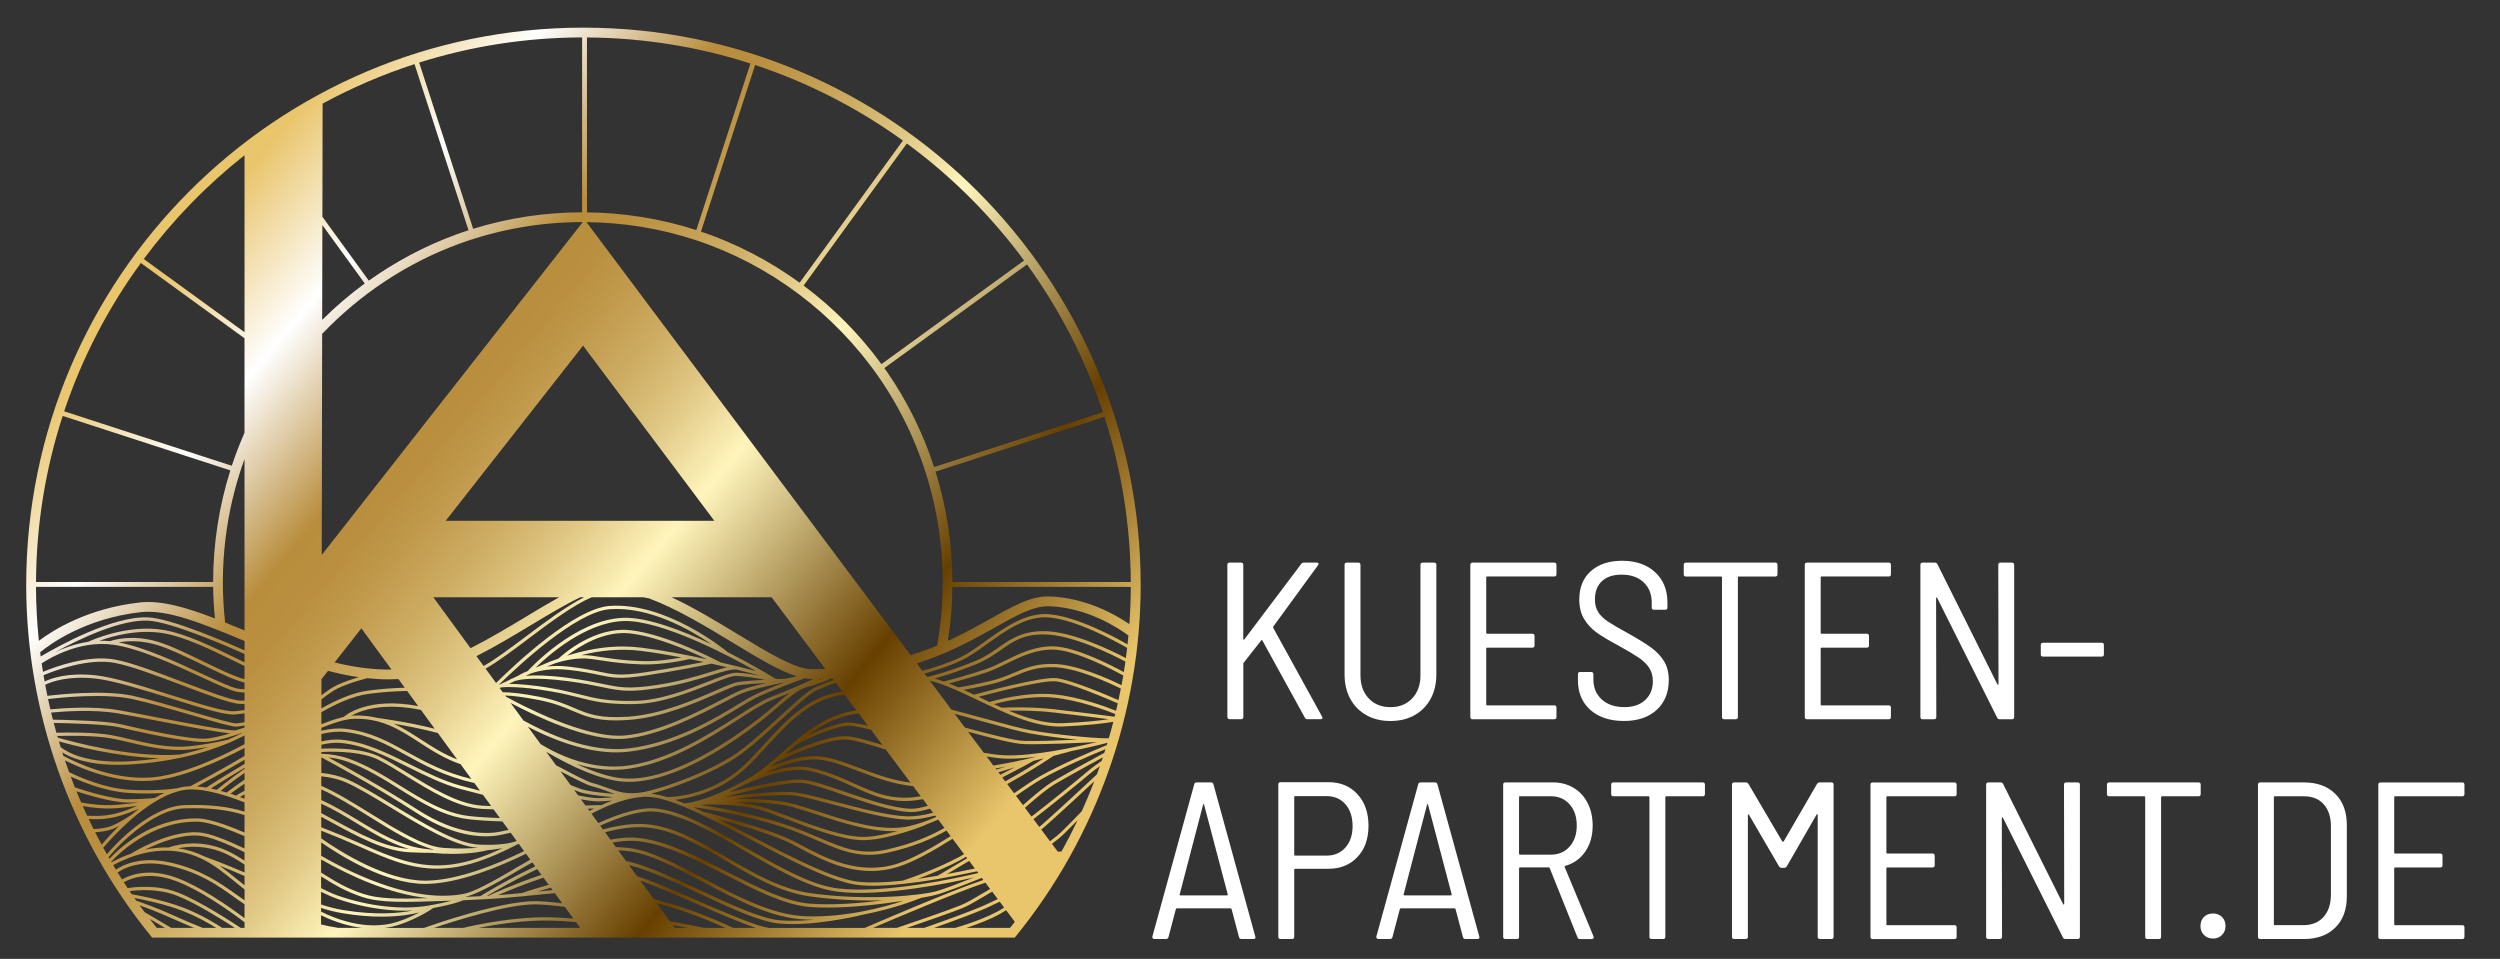 <?xml version="1.0" encoding="UTF-8"?>
<svg id="Ebene_1" data-name="Ebene 1" xmlns="http://www.w3.org/2000/svg" xmlns:xlink="http://www.w3.org/1999/xlink" viewBox="0 0 812.9 311.78">
  <rect x="0" y="0" width="812.9" height="311.78" fill="#333333" stroke="none"/>
  <defs>
    <style>
      .Grafikstil {
        fill: url(#Unbenannter_Verlauf_33);
      }

      .cls-1 {
        fill: #fff;
      }
    </style>
    <linearGradient id="Unbenannter_Verlauf_33" data-name="Unbenannter Verlauf 33" x1="51.96" y1="72.58" x2="329.47" y2="305.44" gradientUnits="userSpaceOnUse">
      <stop offset=".03" stop-color="#e9c56c"/>
      <stop offset=".15" stop-color="#fff"/>
      <stop offset=".28" stop-color="#b88d3c"/>
      <stop offset=".32" stop-color="#ba9040"/>
      <stop offset=".36" stop-color="#c29b4e"/>
      <stop offset=".41" stop-color="#ceae64"/>
      <stop offset=".46" stop-color="#e0c784"/>
      <stop offset=".51" stop-color="#f6e8ac"/>
      <stop offset=".53" stop-color="#fff5bc"/>
      <stop offset=".74" stop-color="#674000"/>
      <stop offset=".92" stop-color="#e9c56c"/>
    </linearGradient>
  </defs>
  <path class="cls-1" d="M399.09,233.13v-49.47c0-.48.24-.73.73-.73h3.71c.48,0,.73.24.73.73v24.15c0,.1.05.16.15.18.1.03.17-.01.22-.11l18.48-24.51c.19-.29.51-.44.95-.44h4.07c.29,0,.48.08.58.25.1.17.05.38-.15.62l-14.55,19.93c-.05.15-.05.29,0,.44l15.86,28.81c.1.19.15.34.15.44,0,.29-.22.44-.65.44h-4.22c-.44,0-.73-.17-.87-.51l-13.82-25.1c-.1-.24-.22-.24-.36,0l-5.67,7.2c-.1.1-.15.22-.15.36v17.31c0,.49-.24.73-.73.73h-3.71c-.48,0-.73-.24-.73-.73ZM444.3,232.55c-2.25-1.26-4-3.03-5.24-5.31-1.24-2.28-1.86-4.92-1.86-7.93v-35.64c0-.48.24-.73.73-.73h3.71c.48,0,.73.24.73.73v35.94c0,3.1.9,5.6,2.69,7.49,1.79,1.89,4.15,2.84,7.06,2.84s5.26-.95,7.06-2.84c1.79-1.89,2.69-4.39,2.69-7.49v-35.94c0-.48.24-.73.73-.73h3.71c.48,0,.73.24.73.73v35.64c0,3.01-.62,5.65-1.86,7.93s-2.98,4.05-5.24,5.31c-2.25,1.26-4.86,1.89-7.82,1.89s-5.56-.63-7.82-1.89ZM505.37,187.45h-21.82c-.19,0-.29.1-.29.29v18.04c0,.19.1.29.29.29h14.69c.48,0,.73.24.73.73v3.06c0,.49-.24.73-.73.73h-14.69c-.19,0-.29.1-.29.29v18.19c0,.19.1.29.29.29h21.82c.48,0,.73.24.73.73v3.05c0,.49-.24.73-.73.73h-26.55c-.49,0-.73-.24-.73-.73v-49.47c0-.48.24-.73.73-.73h26.55c.48,0,.73.24.73.73v3.06c0,.49-.24.73-.73.73ZM517.12,230.84c-2.69-2.4-4.04-5.61-4.04-9.64v-1.96c0-.48.24-.73.73-.73h3.56c.48,0,.73.24.73.73v1.67c0,2.72.92,4.9,2.76,6.55,1.84,1.65,4.29,2.47,7.35,2.47,2.86,0,5.12-.78,6.76-2.33,1.65-1.55,2.47-3.59,2.47-6.11,0-1.65-.39-3.08-1.16-4.29-.78-1.21-1.92-2.33-3.42-3.35-1.5-1.02-3.66-2.3-6.47-3.86-3.01-1.6-5.37-3.01-7.09-4.22-1.72-1.21-3.12-2.69-4.18-4.44-1.07-1.75-1.6-3.88-1.6-6.4,0-3.93,1.26-7.01,3.78-9.24,2.52-2.23,5.89-3.35,10.11-3.35,4.51,0,8.1,1.24,10.77,3.71,2.67,2.47,4,5.75,4,9.82v1.67c0,.49-.24.73-.73.73h-3.64c-.49,0-.73-.24-.73-.73v-1.6c0-2.71-.87-4.91-2.62-6.58-1.75-1.67-4.15-2.51-7.2-2.51-2.72,0-4.84.7-6.36,2.11-1.53,1.41-2.29,3.4-2.29,5.96,0,1.65.36,3.03,1.09,4.15.73,1.12,1.78,2.13,3.17,3.06,1.38.92,3.5,2.16,6.37,3.71,3.3,1.84,5.83,3.41,7.6,4.69,1.77,1.29,3.17,2.76,4.22,4.44,1.04,1.67,1.56,3.72,1.56,6.15,0,4.07-1.31,7.31-3.93,9.71s-6.18,3.6-10.69,3.6-8.18-1.2-10.88-3.6ZM577.97,183.67v3.06c0,.49-.24.73-.73.73h-11.86c-.19,0-.29.1-.29.29v45.39c0,.49-.24.73-.73.73h-3.71c-.49,0-.73-.24-.73-.73v-45.39c0-.19-.1-.29-.29-.29h-11.42c-.49,0-.73-.24-.73-.73v-3.06c0-.48.24-.73.73-.73h29.03c.48,0,.73.24.73.73ZM614.12,187.45h-21.82c-.19,0-.29.1-.29.29v18.04c0,.19.1.29.29.29h14.69c.48,0,.73.24.73.73v3.06c0,.49-.24.73-.73.73h-14.69c-.19,0-.29.1-.29.29v18.19c0,.19.1.29.29.29h21.82c.48,0,.73.24.73.73v3.05c0,.49-.24.73-.73.73h-26.55c-.49,0-.73-.24-.73-.73v-49.47c0-.48.24-.73.73-.73h26.55c.48,0,.73.24.73.73v3.06c0,.49-.24.73-.73.73ZM650.49,182.94h3.71c.48,0,.73.24.73.73v49.47c0,.49-.24.73-.73.73h-3.93c-.44,0-.73-.17-.87-.51l-19.5-38.92c-.1-.1-.18-.15-.25-.15s-.11.07-.11.22l.07,38.63c0,.49-.24.73-.73.73h-3.71c-.49,0-.73-.24-.73-.73v-49.47c0-.48.24-.73.73-.73h3.93c.44,0,.73.17.87.51l19.5,39.06c.1.1.18.15.25.15s.11-.07.11-.22l-.07-38.77c0-.48.24-.73.73-.73ZM663.58,212.77v-3.05c0-.48.24-.73.73-.73h19.06c.48,0,.73.24.73.73v3.05c0,.49-.24.73-.73.73h-19.06c-.48,0-.73-.24-.73-.73ZM402.86,304.67l-2.4-9.09c-.05-.14-.17-.22-.36-.22h-17.39c-.19,0-.32.07-.36.22l-2.4,9.09c-.1.44-.36.65-.8.65h-3.78c-.24,0-.42-.07-.55-.22-.12-.15-.16-.34-.11-.58l13.6-49.47c.1-.44.36-.65.8-.65h4.66c.44,0,.7.22.8.65l13.6,49.47.07.22c0,.39-.24.58-.73.58h-3.85c-.44,0-.7-.22-.8-.65ZM383.62,291.03c.07.07.16.11.25.11h15.06c.1,0,.18-.04.25-.11s.08-.13.04-.18l-7.71-29.24c-.05-.1-.1-.15-.15-.15s-.1.05-.15.15l-7.64,29.24s-.04.11.04.18ZM441.38,258.23c2.4,2.6,3.6,6.03,3.6,10.29s-1.2,7.6-3.6,10.15c-2.4,2.55-5.54,3.82-9.42,3.82h-10.84c-.19,0-.29.1-.29.29v21.82c0,.49-.24.73-.73.73h-3.71c-.49,0-.73-.24-.73-.73v-49.54c0-.48.24-.73.73-.73h15.57c3.88,0,7.02,1.3,9.42,3.89ZM437.48,275.58c1.55-1.75,2.33-4.07,2.33-6.98s-.78-5.32-2.33-7.09c-1.55-1.77-3.61-2.65-6.18-2.65h-10.18c-.19,0-.29.1-.29.29v18.77c0,.19.1.29.29.29h10.18c2.57,0,4.63-.87,6.18-2.62ZM475.68,304.67l-2.4-9.09c-.05-.14-.17-.22-.36-.22h-17.38c-.2,0-.32.07-.36.22l-2.4,9.09c-.1.44-.36.65-.8.65h-3.78c-.24,0-.42-.07-.55-.22s-.16-.34-.11-.58l13.6-49.47c.1-.44.36-.65.8-.65h4.66c.44,0,.7.22.8.65l13.6,49.47.07.22c0,.39-.24.58-.73.58h-3.86c-.44,0-.7-.22-.8-.65ZM456.44,291.03c.07.07.16.11.25.11h15.06c.1,0,.18-.04.25-.11s.08-.13.04-.18l-7.71-29.24c-.05-.1-.1-.15-.15-.15s-.1.05-.15.15l-7.64,29.24s-.04.11.04.18ZM512.92,304.75l-9.02-22.48c-.05-.15-.15-.22-.29-.22h-9.38c-.19,0-.29.1-.29.29v22.26c0,.49-.24.73-.73.73h-3.71c-.49,0-.73-.24-.73-.73v-49.46c0-.48.24-.73.73-.73h15.42c2.52,0,4.76.58,6.73,1.75,1.96,1.16,3.49,2.81,4.58,4.95,1.09,2.13,1.64,4.58,1.64,7.35,0,3.3-.8,6.11-2.4,8.44-1.6,2.33-3.78,3.88-6.55,4.66-.19.1-.24.22-.15.36l9.38,22.55.07.29c0,.39-.22.58-.66.58h-3.86c-.39,0-.65-.19-.8-.58ZM493.93,259.21v18.4c0,.19.1.29.29.29h10.04c2.52,0,4.56-.87,6.11-2.62,1.55-1.75,2.33-4.02,2.33-6.84s-.78-5.17-2.33-6.91c-1.55-1.75-3.59-2.62-6.11-2.62h-10.04c-.19,0-.29.1-.29.29ZM554.38,255.14v3.05c0,.49-.24.73-.73.73h-11.86c-.19,0-.29.1-.29.29v45.39c0,.49-.24.73-.73.73h-3.71c-.49,0-.73-.24-.73-.73v-45.39c0-.19-.1-.29-.29-.29h-11.42c-.49,0-.73-.24-.73-.73v-3.05c0-.48.24-.73.73-.73h29.03c.48,0,.73.24.73.73ZM591.7,254.41h3.78c.48,0,.73.24.73.73v49.46c0,.49-.24.73-.73.73h-3.71c-.49,0-.73-.24-.73-.73v-39.57c0-.15-.05-.24-.15-.29-.1-.05-.17,0-.22.15l-9.67,16.8c-.24.34-.53.51-.87.51h-.8c-.34,0-.63-.17-.87-.51l-9.75-16.73c-.05-.15-.12-.19-.22-.15-.1.05-.15.15-.15.29v39.5c0,.49-.24.73-.73.73h-3.71c-.49,0-.73-.24-.73-.73v-49.46c0-.48.24-.73.73-.73h3.78c.34,0,.63.17.87.51l10.98,18.7s.12.07.22.07.17-.02.22-.07l10.84-18.7c.24-.34.53-.51.87-.51ZM635.49,258.92h-21.82c-.19,0-.29.1-.29.29v18.04c0,.19.1.29.29.29h14.69c.48,0,.73.24.73.73v3.06c0,.49-.24.73-.73.73h-14.69c-.19,0-.29.1-.29.29v18.19c0,.19.1.29.29.29h21.82c.48,0,.73.24.73.73v3.05c0,.49-.24.73-.73.73h-26.55c-.49,0-.73-.24-.73-.73v-49.46c0-.48.24-.73.73-.73h26.55c.48,0,.73.24.73.73v3.05c0,.49-.24.73-.73.73ZM671.86,254.41h3.71c.48,0,.73.24.73.73v49.46c0,.49-.24.73-.73.73h-3.93c-.44,0-.73-.17-.87-.51l-19.5-38.92c-.1-.1-.18-.15-.25-.15s-.11.07-.11.22l.07,38.63c0,.49-.24.73-.73.73h-3.71c-.49,0-.73-.24-.73-.73v-49.46c0-.48.24-.73.73-.73h3.93c.44,0,.73.17.87.51l19.5,39.06c.1.1.18.15.25.15s.11-.07.11-.22l-.07-38.77c0-.48.24-.73.73-.73ZM715.58,255.14v3.05c0,.49-.24.73-.73.73h-11.86c-.19,0-.29.1-.29.29v45.39c0,.49-.24.73-.73.73h-3.71c-.49,0-.73-.24-.73-.73v-45.39c0-.19-.1-.29-.29-.29h-11.42c-.49,0-.73-.24-.73-.73v-3.05c0-.48.24-.73.73-.73h29.03c.48,0,.73.24.73.73ZM716.63,304.02c-.75-.78-1.13-1.75-1.13-2.91s.38-2.19,1.13-2.95c.75-.75,1.73-1.13,2.95-1.13s2.13.38,2.91,1.13c.78.75,1.16,1.73,1.16,2.95s-.39,2.13-1.16,2.91-1.75,1.16-2.91,1.16-2.2-.39-2.95-1.16ZM734.2,304.6v-49.46c0-.48.24-.73.73-.73h14.19c4.32,0,7.72,1.24,10.22,3.71,2.5,2.47,3.75,5.84,3.75,10.11v23.28c0,4.27-1.25,7.64-3.75,10.11s-5.9,3.71-10.22,3.71h-14.19c-.49,0-.73-.24-.73-.73ZM739.66,300.82h9.53c2.67-.05,4.78-.93,6.33-2.66,1.55-1.72,2.35-4.08,2.4-7.09v-22.4c0-3.01-.78-5.38-2.33-7.13-1.55-1.75-3.69-2.62-6.4-2.62h-9.53c-.19,0-.29.1-.29.29v41.32c0,.19.1.29.29.29ZM800.61,258.92h-21.82c-.19,0-.29.1-.29.29v18.04c0,.19.1.29.29.29h14.69c.48,0,.73.24.73.73v3.06c0,.49-.24.73-.73.73h-14.69c-.19,0-.29.1-.29.29v18.19c0,.19.1.29.29.29h21.82c.48,0,.73.24.73.73v3.05c0,.49-.24.73-.73.73h-26.55c-.49,0-.73-.24-.73-.73v-49.46c0-.48.24-.73.73-.73h26.55c.48,0,.73.24.73.73v3.05c0,.49-.24.73-.73.73Z"/>
  <path class="Grafikstil" d="M189.7,8.99C89.8,8.99,8.52,90.27,8.52,190.17c0,41.46,14.37,81.98,40.47,114.12l.48.59h280.48l.48-.59c26.09-32.14,40.47-72.67,40.47-114.12,0-99.9-81.28-181.18-181.18-181.18ZM367.69,189.24h-58.01c-.01-12.21-1.87-24.31-5.47-35.87l54.9-17.84c5.48,16.94,8.48,34.99,8.58,53.71ZM358.63,134.03l-54.9,17.84c-3.59-11-8.74-21.49-15.38-31.07-.26-.38-.54-.74-.8-1.11l46.39-33.71c10.52,14.53,18.91,30.7,24.69,48.05ZM333,84.7l-46.39,33.7c-7.12-9.74-15.68-18.37-25.31-25.55l33.57-46.2c14.55,10.69,27.41,23.53,38.13,38.05ZM293.58,45.71l-33.57,46.21c-9.79-7.1-20.61-12.75-32.08-16.62l17.6-54.16c17.35,5.74,33.52,14.09,48.06,24.57ZM190.87,12.18c18.52.12,36.37,3.08,53.14,8.47l-17.6,54.16c-11.53-3.72-23.53-5.63-35.55-5.76V12.18ZM226.4,78.13c23.87,7.92,44.94,23.72,59.34,44.48,15.27,22.02,22.53,48.94,20.45,75.81-.3,3.84-.8,7.7-1.48,11.5-2.68,1.1-5.53,2.15-8.6,3.1l-105.41-140.79c12.08.12,24.15,2.07,35.71,5.91ZM327.07,249.29c-.98.3-2.02.62-3.1.94l-.26-.35c1.1-.17,2.22-.37,3.36-.59ZM322.99,248.92l-2.18-2.92c2.27.36,4.31.6,5.99.66.49.02.98.03,1.5.03,2.65,0,5.62-.24,8.65-.61-4.41,1.05-9.47,2.15-13.95,2.84ZM329.95,249.49c-1.39.73-2.99,1.56-4.71,2.43l-.59-.79c1.94-.57,3.74-1.13,5.3-1.64ZM336.13,247.37h0c1.14-.28,2.24-.54,3.29-.8-2.8,1.8-7.31,4.6-12.56,7.5l-.96-1.28c5.6-2.84,9.79-5.17,10.24-5.42ZM326.83,245.6c-1.9-.07-4.28-.37-6.94-.82l-5.12-6.84c8.04,2.14,14.91,3.93,18.24,4.02,5.46.16,16.97-.34,23.67-.67-6.92,1.66-20.77,4.64-29.85,4.31ZM159.05,291.25c-.22.01-.44.03-.67.04,2.82-1.67,8.97-5.2,16.3-8.7l1.37,1.87c-9.04,3.04-16.42,6.43-17.03,6.72l.03.06ZM156.18,291.41c-1.55.08-3.19.16-4.94.23,3.34-.74,8.77-3.68,15.2-7.4h0s.13-.07.34-.2c1.22-.71,2.48-1.45,3.77-2.2.77-.43,1.62-.9,2.56-1.41l.93,1.28c-9.96,4.76-17.79,9.63-17.87,9.68v.02ZM142.35,238.32l6.29,8.61c-4.4-1.71-8.11-4.1-11.69-6.42-2.94-1.91-5.8-3.76-8.94-5.19,3.76.63,9.04,1.63,14.34,3.01ZM122.77,233.45h0c-2.38-.58-4.97-.89-7.88-.78-.22,0-.46.04-.68.06,3.07-1.72,10.31-4.45,22.67-1.88l4.46,6.11c-9.23-2.31-17.99-3.43-18.57-3.51ZM140.92,194.21h40.87c-3.31,1.84-6.87,3.98-10.61,6.23-5.8,3.49-12.05,7.25-18.18,10.32l-12.09-16.55ZM172.83,203.16c5.71-3.44,11.23-6.76,15.87-8.95h1.22c-5.78,2.91-12.67,8.06-19,12.81-5.09,3.82-9.96,7.47-13.67,9.53l-2.33-3.2c6.08-3.07,12.21-6.76,17.91-10.2ZM171.55,207.87c7.07-5.31,14.86-11.13,20.83-13.66h16.76c.66.12,1.29.23,1.88.35,9.02,3.37,18.5,9.1,27.22,14.39,8.03,4.87,15.22,9.23,20.91,10.99-1.04.2-2.34.46-3.78.76-.34.01-1.17.05-2.28.1-.27-.06-.67-.14-1.17-.24l-1.98-1.2c-.53-.32-6-3.6-13.33-7.31-1.37-1.13-20.13-16.28-38.32-15.03-11.62.8-31.1,19.23-36.99,25.06l-3.41-4.67c3.78-2.12,8.62-5.75,13.68-9.54ZM266.36,220.77c.33,0,.67-.01,1-.02-.31.11-.64.22-1,.35.07-.04.13-.06.13-.06l-.13-.26ZM264.03,217.61h-.13c-5.25,0-14.36-5.53-24.01-11.38-6.87-4.17-14.21-8.62-21.5-12.02h32.52l17.47,23.32c-1.42.05-2.87.08-4.35.08ZM239.66,216.66c-1.64-.4-3.43-.83-5.33-1.27-.22-.12-17.59-9.31-29.62-10.5-11.27-1.11-21.3,7.58-23.13,9.26-.44.15-.87.31-1.3.47-1.02.33-1.67.6-1.76.63v.03c-1.5.6-2.97,1.21-4.38,1.83,4.35-4.22,16.35-14.71,28.54-15.17,12.24-.46,34.61,11.43,43.21,16.29-1.64-.43-3.75-.97-6.17-1.57h0s-.05-.01-.07-.02ZM192.26,214.27c1.17.17,2.22.32,3.2.47,4.46.66,7.4,1.1,13.41,1.3,6.8.22,14.39-1.5,15.42-1.74,1.55.31,3.06.63,4.54.95-3.8.76-10.93,2.13-19.2,3.38-7.98,1.2-10.35.71-14.65-.2-2.4-.5-5.38-1.13-10.2-1.68-2.61-.3-4.94-.25-6.97-.02.93-.38,1.88-.74,2.84-1.1,2.46-.79,7.17-1.99,11.62-1.35ZM188.93,213.04c6.04-1.5,12.58-2.26,19.39-1.41,4.35.54,8.88,1.3,13.29,2.14-2.96.56-8.03,1.35-12.7,1.2-5.95-.19-8.86-.63-13.29-1.29-.98-.15-2.03-.3-3.2-.47-1.16-.17-2.34-.21-3.48-.18ZM208.45,210.58c-2.01-.25-4-.37-5.95-.37-6.44,0-12.56,1.25-18.14,3.01,3.81-2.95,11.8-8.12,20.26-7.28,8.44.84,19.61,5.71,25.39,8.47-6.75-1.48-14.4-2.94-21.55-3.83ZM184.65,217.79c4.77.54,7.73,1.17,10.11,1.67,4.42.93,6.86,1.44,15.03.21,10.58-1.6,19.28-3.38,21.59-3.87,1.77.4,3.47.79,5.07,1.17-1.51.33-3.28.88-5.38,1.53-4.25,1.31-10.06,3.11-17.46,4.23-9.26,1.4-12.08.81-17.69-.36-2.79-.58-6.25-1.3-11.5-1.99-6.38-.84-10.66-.87-13.49-.63.52-.24,1.06-.49,1.6-.74,2.67-.93,6.8-1.82,12.11-1.21ZM184.28,221.43c5.21.68,8.65,1.4,11.42,1.98,3.37.7,5.76,1.2,9.07,1.2,2.32,0,5.1-.24,8.99-.83,7.47-1.13,13.33-2.94,17.61-4.26,3.69-1.14,6.37-1.97,8.12-1.8,3.18.78,5.79,1.47,7.55,1.94-2.64-.45-5.54-.87-7.53-.92-1.8-.04-5.05,1.23-9.17,2.86-6.6,2.6-15.64,6.15-23.94,6.3-8.94.16-12.86-.84-17.84-2.09-2.49-.63-5.32-1.34-9.17-2.01-6.83-1.19-11.33-1.43-13.9-1.44.57-.27,1.15-.55,1.77-.85.04-.02.08-.04.12-.06,1.73-.56,6.36-1.39,16.9-.01ZM198.35,198.08c12.94-.89,26.25,6.78,33.04,11.43-9.67-4.55-21.04-8.9-28.75-8.62-15.65.59-30.38,16.57-31,17.25l.03.03c-1.99.75-3.1,1.49-3.2,1.56h0c-.5.25-1.01.49-1.49.72-.78.26-1.1.48-1.14.51l.02.02c-1.14.55-2.23,1.07-3.22,1.52-.15.07-.3.11-.46.18,6.03-5.91,25.14-23.84,36.15-24.6ZM163.02,223.5c.61-.07,5.63-.51,16.2,1.32,3.81.66,6.61,1.37,9.09,1.99,4.7,1.19,8.48,2.14,16.29,2.14.58,0,1.19,0,1.82-.02,8.49-.15,17.64-3.74,24.31-6.37,4.01-1.58,7.19-2.86,8.76-2.78,2.38.06,6.23.69,9.25,1.24-3.26.19-6.88.45-8.85.76-1.33.21-3.71,1.24-7,2.68-7.18,3.13-18.02,7.86-28.63,8.58-9.41.64-13.05-.91-17.65-2.87-2.82-1.2-6.02-2.57-11.08-3.57-5.98-1.19-9.73-1.52-12.06-1.51l-1-1.36c.18-.07.36-.14.53-.22ZM165.37,269.84c-1.29.28-2.27.49-2.77.59-3.59.74-13.4,1.52-26.8-7.14-11.37-7.35-24.27-14.44-29.02-17,2.06.21,4.17.65,6.29,1.4,5.85,2.06,11.26,5.42,16.5,8.68,7.47,4.64,14.52,9.03,22.78,10.01,3.24.38,7.05.6,11.01.71l2.02,2.76ZM164.55,226.55l-.29-.4c2.24.07,5.73.43,11.08,1.49,4.95.98,8.09,2.32,10.87,3.51,3.86,1.65,7.27,3.1,14.12,3.1,1.22,0,2.56-.05,4.02-.15,10.79-.74,21.73-5.51,28.98-8.67,3.1-1.35,5.54-2.42,6.74-2.6,1.98-.31,5.77-.57,9.11-.76-3.21.76-6.3,1.58-8.21,2.33-1.36.53-3.46,1.63-6.12,3.01-7.76,4.03-20.74,10.78-31.75,11.74-12.77,1.11-33.66-9.91-38.54-12.6ZM203.18,240.21c11.23-.98,24.32-7.79,32.15-11.86,2.63-1.37,4.71-2.45,6.02-2.96,3-1.17,9.13-2.57,13.9-3.57-3.44,1.31-7.55,2.97-10.34,4.36-1.16.58-2.73,1.53-4.71,2.73-7.82,4.75-20.92,12.7-35.95,14.46-12.46,1.46-26.25-4.78-34.05-9.1l-4.18-5.72c7.16,3.82,25.25,12.69,37.16,11.65ZM176.6,238.71c6.24,2.83,15.1,5.94,23.84,5.94,1.31,0,2.62-.07,3.92-.22,15.27-1.79,28.48-9.81,36.38-14.61,1.96-1.19,3.51-2.13,4.63-2.69,5.11-2.56,14.75-6.01,16.3-6.56.78.14,1.53.22,2.23.22h.13c.16,0,.32,0,.48,0-2.43,1.12-7.58,3.43-13.82,5.84-2.9,1.12-6.76,3.59-11.23,6.44-9.15,5.85-21.68,13.86-34.89,15.82-11.58,1.72-22.14-2.91-28.75-6.9l-4.17-5.7c1.5.79,3.16,1.61,4.93,2.42ZM256.81,225.31c-1.46,1.11-3.01,2.44-4.67,3.86-1.67,1.44-3.41,2.93-5.22,4.34-10.01,7.77-29.06,20.65-44.11,19.6-4.59-.32-9.97-2.17-15.36-4.7,3.72,1.14,7.8,1.9,12.09,1.9,1.7,0,3.44-.12,5.19-.38,13.44-2,26.08-10.08,35.31-15.98,4.42-2.82,8.23-5.26,11.04-6.35,2.05-.79,3.97-1.57,5.73-2.3ZM176.73,285.39l1.7,2.33c-4.84,1.33-8.38,2.54-8.8,2.68-2.27.22-4.79.45-7.7.65,3.03-1.3,8.53-3.58,14.8-5.67ZM179.12,288.66l.56.77c-1.58.13-3.18.28-4.87.45,1.26-.38,2.71-.79,4.3-1.22ZM177.64,244.47c8.22,4.8,17.6,9.18,25.1,9.7.6.04,1.2.06,1.81.06,15.07,0,33.29-12.33,43.03-19.88,1.83-1.42,3.57-2.92,5.26-4.37,3.59-3.09,6.69-5.76,9.22-6.45,3.85-1.05,7.53-2.47,7.56-2.48l-.14-.37c.41-.02.81-.04,1.21-.06l.36.48c-1.71.65-3.95,1.53-5.94,2.37-2.16.92-6.56,4.93-11.64,9.58-4.18,3.82-8.91,8.15-12.76,11.02-8.31,6.2-24.29,12.14-31.64,13.52-5.14.96-8.36-.22-11.77-1.47-1.4-.51-2.86-1.05-4.49-1.46-1.8-.45-6.27-2.79-11.99-5.82l-3.19-4.36ZM275.2,239.38c-5.35-.24-14.81,3.62-19.95,5.93.09-.08.19-.16.28-.25,1.15-1.02,2.3-2.03,3.46-3.02,1.18-.61,11.96-6.07,17.13-6.07,1.2,0,3.73.5,7.04,1.27l3.76,5.01c-5.01-1.57-9.21-2.76-11.71-2.88ZM288,243.72l8.05,10.75c-5.91-.72-11.43-2.8-16.46-4.69-4.24-1.6-8.25-3.11-12.07-3.69-5.78-.89-12.35,1.25-16.99,3.29.62-.51,1.24-1.02,1.85-1.54,1.81-.89,16.01-7.71,22.78-7.39,2.59.12,7.45,1.57,12.84,3.27ZM276.12,234.93c-3.59,0-9.49,2.38-13.5,4.2,4.61-3.47,9.71-6.24,16.53-7.22l3.02,4.04c-2.8-.63-4.92-1.01-6.05-1.01ZM258.41,241.16s-.02,0-.02.01h0c-1.21,1.03-2.39,2.07-3.56,3.1-1,.89-2.01,1.78-3.04,2.66-.03.02-.06.03-.08.04v.02c-2.89,2.48-5.95,4.88-9.41,6.77-.66.36-1.29.69-1.92,1.02-.9.44-1.7.84-2.35,1.19-6.28,3.08-10.62,4.36-13.13,4.89,0,0,0,0,0,0h0c-1.21.25-2,.34-2.37.36-1.03-.42-2.02-.8-2.98-1.15,4.29-.47,12.31-2.1,19.93-7.77,3.26-2.43,6.37-5.84,9.66-9.45,6.87-7.53,14.56-15.94,25.52-16.95l3.78,5.05c-8.56,1.4-14.58,5.59-20.03,10.21ZM248.35,242.15c-3.26,3.57-6.33,6.94-9.51,9.31-9.45,7.04-19.53,7.69-21.89,7.74-1.94-.59-3.7-.97-5.26-1.12,8.12-2.03,22.05-7.49,29.67-13.17,3.89-2.9,8.65-7.25,12.84-11.09,4.8-4.39,9.34-8.54,11.34-9.39,2.08-.88,4.45-1.8,6.18-2.46l2.2,2.93c-11.01,1.28-18.68,9.7-25.56,17.24ZM192.56,255.68c1.58.4,3.01.92,4.39,1.42,1.05.38,2.08.76,3.16,1.08-4.06-.32-9.37-.88-11.57-1.74-.5-.2-1.21-.47-2.09-.81-.28-.11-.6-.23-.91-.35l-3.29-4.5c4.98,2.63,8.6,4.47,10.31,4.9ZM190.37,261.91l-1.48-2.02c2.22.44,4.14.69,5.62.69.14,0,.28,0,.41,0,1.66-.06,3.04-.15,4.2-.27-1.21.45-2.41.94-3.58,1.47-.66.02-2.54.07-5.18.13ZM193.21,262.9c-.52.26-1.03.52-1.53.79l-.54-.74c.77-.02,1.47-.04,2.07-.05ZM194.9,259.51c-1.69.05-4.08-.29-6.93-.9l-1.28-1.75c.59.23,1.09.42,1.46.57,2.24.88,7.32,1.45,11.36,1.78-1.23.13-2.74.25-4.61.31ZM196.75,270.63c4.75-1.26,9.45-1.95,13.61-1.56,8.6.81,16.79,5.61,25.47,10.69,8.69,5.09,17.67,10.35,27.55,11.72,7,.97,13.71,1.33,19.66,1.33,1.41,0,2.78-.02,4.1-.06-7.51.94-16.43,1.66-23.76,1.08-7.98-.62-17.18-5.33-26.92-10.3-9.61-4.91-19.55-9.99-28.56-11.05-2.69-.32-5.83-.14-9.41.52l-1.73-2.37ZM203.57,279.98l-2.53-3.46c1.21.05,2.43.14,3.66.3,6.76.87,14.9,5.19,23.52,9.76,11.21,5.94,22.8,12.09,33.91,12.42.71.02,1.41.03,2.11.03.2,0,.39,0,.59,0-3.77.37-7.74.53-11.32.21-6.13-.56-15.97-5.15-25.49-9.59-8.42-3.93-17.13-7.99-23.72-9.53-.24-.05-.49-.09-.73-.14ZM262.17,297.94c-10.87-.32-22.35-6.41-33.45-12.3-8.71-4.62-16.93-8.98-23.88-9.87-1.54-.2-3.07-.3-4.58-.33l-1.08-1.47c3.1-.54,6.01-.74,8.58-.43,8.82,1.05,18.68,6.08,28.2,10.94,9.84,5.03,19.13,9.77,27.32,10.42,1.84.14,3.78.21,5.77.21,8.5,0,17.94-1.16,24.72-2.21-6.9,2.27-18.96,5.43-31.61,5.05ZM263.52,290.43c-9.67-1.34-18.56-6.55-27.16-11.58-8.78-5.14-17.08-10-25.91-10.83-4.08-.38-8.89.18-14.39,1.67l-.89-1.21c6.69-3,12.91-4.95,17.65-4.57,8.36.65,19.01,6.79,29.31,12.73,10.45,6.02,21.25,12.25,30.34,13.32,14.32,1.68,35.92-2.76,44.22-4.66-4.1,1.64-9.83,3.85-12.43,4.56-4.06,1.1-21.26,3.27-40.74.57ZM272.6,288.91c-8.88-1.04-19.58-7.21-29.94-13.18-10.88-6.27-21.15-12.2-29.75-12.87-4.97-.39-11.44,1.65-18.36,4.77l-2.22-3.04c5.56-2.95,12.1-5.51,18.08-5.51,1.67,0,3.71.4,5.99,1.08v.1s.13,0,.36,0c1.7.52,3.54,1.21,5.48,2.01v.03h.02s.04,0,.05,0c6.51,2.69,14.17,6.69,21.69,10.62,13.32,6.97,27.1,14.17,35.71,14.93,1.14.1,2.49.16,4.07.16,2.58,0,5.79-.16,9.76-.59v.03s.06-.02.13-.04c3.27-.35,7.06-.87,11.44-1.63l.03.04s.05-.03.12-.07c3.7-.64,7.83-1.44,12.43-2.43l.42.56c-6.56,1.56-30.26,6.8-45.5,5.02ZM304.88,284.75c-2.33.4-4.48.73-6.48,1.01,3.78-1.4,9.2-3.59,14.22-6.3.48-.26.98-.56,1.49-.87l.37.49c-4.64,2.77-8.55,5.06-9.61,5.68ZM315.12,279.92l1.86,2.48c-3.27.7-6.29,1.3-9.09,1.82,1.82-1.07,4.4-2.59,7.24-4.29ZM333.05,240.91c-3.39-.1-11.11-2.15-19.28-4.33,0,0-.01,0-.02,0l-3.35-4.48c3.64.95,7.12,1.91,10.29,2.78,5.85,1.6,10.89,2.99,14.01,3.56,4.53.84,10.53,1.59,15.77,2.08-6.21.27-13.44.51-17.42.39ZM313.48,277.73c-.46.29-.92.56-1.36.79-8.1,4.37-17.27,7.39-18.69,7.85-6.32.67-10.67.68-13.64.42-8.4-.74-22.08-7.89-35.31-14.81-3.74-1.96-7.42-3.88-10.96-5.65,6.68,1.81,18.57,5.25,24.38,8.31l1.62.86c6.33,3.38,14.45,7.71,23.72,7.71,2.85,0,5.81-.41,8.86-1.38,4.97-1.59,11.21-5.05,17.63-9.1l3.74,4.99ZM291.8,280.83c-12.55,4-23.65-1.93-31.76-6.26l-1.63-.87c-8.41-4.44-28.6-9.46-29.46-9.67v.05c-1.24-.58-2.44-1.14-3.61-1.66,3.94.54,16.47,2.44,28.79,6.39,4.6,1.47,8.45,3.12,11.84,4.57,5.82,2.49,10.7,4.58,16.59,4.58,1.88,0,3.86-.21,6-.69,8.32-1.86,14.13-4.35,19.19-7.2l1.36,1.81c-6.32,3.98-12.51,7.42-17.31,8.95ZM288.32,276.24c-8.52,1.91-14.15-.5-21.94-3.83-3.42-1.46-7.29-3.12-11.93-4.61-10.54-3.38-21.23-5.26-26.64-6.09,4.69-.23,14.36-.29,21.84,2.4,1.82.66,3.73,1.37,5.67,2.1,8.77,3.28,18.67,6.99,25.46,6.99.26,0,.51,0,.75-.02,8.1-.35,19.07-4.78,19.54-4.97l-.04-.09c1.35-.49,2.71-1.03,4.04-1.61l2.03,2.7c-4.96,2.79-10.66,5.21-18.78,7.03ZM239.35,260.91c6.28-.13,13.68.15,19.02,1.69,2.3.66,4.7,1.44,7.25,2.27,7.91,2.56,16.65,5.39,24.49,5.39.58,0,1.15-.02,1.72-.05-3.34.94-7.11,1.77-10.34,1.91-6.59.28-16.79-3.53-25.79-6.9-1.95-.73-3.86-1.44-5.69-2.1-3.34-1.2-7.09-1.86-10.66-2.21ZM295.71,268.62c-8.85,2.02-19.96-1.58-29.77-4.76-2.56-.83-4.97-1.61-7.29-2.28-5.77-1.67-13.7-1.91-20.21-1.73,7.11-.89,16.01-1.74,20.34-1.11,3.07.45,7.77,1.69,12.75,3.01,8.05,2.13,17.18,4.54,23.34,4.74.21,0,.42.01.63.01,2.6,0,5.51-.49,8.57-1.32l.35.46c-2.9,1.25-5.9,2.33-8.71,2.97ZM295.5,265.44c-.2,0-.4,0-.59,0-6.04-.19-15.1-2.59-23.1-4.7-5.01-1.32-9.74-2.57-12.87-3.03-5.09-.75-15.96.45-23.39,1.46,7.7-2.03,21-5.23,25.94-4.52,2.87.42,7.58,2.02,12.57,3.73,7.69,2.62,16.4,5.6,22.24,5.67.04,0,.07,0,.11,0,1.57,0,3.63-.42,5.98-1.11l1,1.33c-2.83.75-5.51,1.19-7.88,1.19ZM296.41,262.97s-.07,0-.1,0c-5.67-.07-14.3-3.01-21.91-5.61-5.25-1.79-9.78-3.34-12.76-3.77-4.76-.69-16.49,1.98-24.38,4.01.43-.24,1.05-.57,1.83-.97.42-.21.83-.41,1.27-.64,5.53-2.71,15.99-7.03,23.42-5.24,5.38,1.3,9.56,3.19,13.61,5.03,5.45,2.47,10.33,4.68,16.72,4.68,1.85,0,3.82-.19,5.97-.61l1.62,2.16c-2.09.6-3.91.96-5.3.96ZM277.84,254.82c-3.9-1.77-8.33-3.77-13.8-5.09-4.59-1.11-10.14-.06-15.09,1.56,4.48-2.17,12.05-5.13,18.41-4.16,3.71.57,7.67,2.06,11.86,3.64,5.37,2.02,11.29,4.24,17.7,4.85l2.46,3.28c-8.95,1.6-14.8-1.04-21.54-4.08ZM232.27,169.34h-87.35l44.67-56.96,42.68,56.96ZM189.28,12.17v56.86c-11.97.02-23.93,1.81-35.43,5.37l-17.56-54.05c16.74-5.28,34.54-8.14,52.99-8.18ZM104.89,33.7c9.48-5.16,19.48-9.47,29.9-12.85l17.56,54.03c-1.36.44-2.72.89-4.06,1.39-10.09,3.68-19.63,8.77-28.37,14.99l-15.09-20.77.07-36.78ZM104.81,73.18l13.8,18.99c-4.91,3.59-9.53,7.56-13.85,11.85l.06-30.84ZM104.75,108.57c12.41-13,27.73-23.16,44.62-29.32,12.89-4.7,26.51-7.04,40.13-7.04l-84.88,108.23.13-71.87ZM127.29,217.71c-6.2.1-12.39-.81-18.49-2.31l8.7-11.09,9.79,13.4ZM104.54,220.84l2.11-2.7c3.31.86,6.65,1.57,10.01,2.05-2.27.66-4.87,1.55-7.26,2.67-1.29.61-2.99,1.76-4.88,3.21v-5.23ZM104.53,227.41c2.09-1.64,3.97-2.95,5.33-3.6,3.26-1.53,6.94-2.62,9.58-3.29,2.3.24,4.61.38,6.92.38,1.07,0,2.13-.03,3.2-.09l2.05,2.81c-3.61.09-7.55.36-11.93.94-4.85.65-9.98,2.88-15.16,5.77v-2.93ZM104.52,231.56c5.27-2.97,10.45-5.29,15.31-5.94,4.64-.62,8.78-.87,12.55-.95l3.58,4.91c-16.73-3.14-23.9,3.25-24.22,3.54h0c-2.13.48-4.58,1.31-7.24,2.38v-3.93ZM104.51,236.65c4.15-1.7,7.81-2.83,10.42-2.92,9.11-.32,15.09,3.56,21.43,7.67,4.04,2.62,8.21,5.31,13.4,7.08l3.51,4.81c-8.83-2.12-14.92-5.47-20.82-8.73-6.14-3.39-11.94-6.6-19.94-7.57-2.38-.29-5.05-.08-8.01.6v-.93ZM104.51,238.67c2.78-.66,5.45-.93,7.88-.63,7.79.94,13.5,4.1,19.55,7.44,5.94,3.28,12.63,6.97,22.29,9.11l1.84,2.52c-2.3-.58-4.43-1.13-6.26-1.63-5.58-1.52-11.12-4.27-16.49-6.94-7.34-3.65-14.92-7.42-22.68-8.04-1.89-.15-3.97.08-6.14.58v-2.41ZM104.5,242.17c2.17-.52,4.22-.76,6.06-.61,7.56.6,15.05,4.33,22.3,7.93,5.41,2.69,11,5.47,16.68,7.01,2.16.59,4.73,1.25,7.51,1.95l2.66,3.64c-1.01-.03-1.95-.07-2.78-.11-7.89-.43-16.62-5.82-24.32-10.58-3.17-1.96-6.16-3.8-8.91-5.2-5.29-2.7-13.13-3.02-19.2-2.76v-1.26ZM104.49,244.51c5.96-.26,13.66.04,18.72,2.62,2.71,1.38,5.68,3.22,8.83,5.16,7.81,4.82,16.66,10.29,24.82,10.74,1.07.06,2.3.1,3.63.14l2.06,2.83c-3.63-.11-7.11-.32-10.09-.67-8.02-.95-14.98-5.28-22.34-9.85-5.28-3.28-10.75-6.68-16.71-8.78-3.03-1.07-6.05-1.53-8.92-1.6v-.58ZM104.49,246.26c1.32.7,17.13,9.13,30.73,17.92,9.65,6.24,17.44,7.76,22.74,7.76,1.97,0,3.6-.21,4.85-.47.56-.12,1.72-.36,3.24-.7l1.97,2.69c-1.88.69-5.55,1.49-12.24,1.18-7.37-.33-18.42-7.05-28.17-12.98-5.46-3.32-10.62-6.46-14.76-8.28-2.48-1.09-5.35-1.73-8.36-2.06v-5.07ZM104.48,252.42c2.87.32,5.6.92,7.93,1.94,4.08,1.79,9.21,4.91,14.64,8.21,9.78,5.94,20.85,12.67,28.49,13.11-3.26.24-7.16.34-11.37.02-6.51-.49-15.31-5.96-23.83-11.25-5.41-3.36-10.96-6.8-15.87-8.91v-3.12ZM104.47,256.69c4.74,2.09,10.1,5.41,15.32,8.66,7.4,4.6,15.02,9.33,21.31,10.9-.22,0-.45,0-.68,0-.83-.08-1.67-.17-2.55-.28-7.83-.99-14.79-5.21-21.52-9.29-3.82-2.31-7.76-4.7-11.88-6.52v-3.46ZM104.46,261.32c3.9,1.77,7.68,4.04,11.33,6.26,5.46,3.31,11.08,6.71,17.23,8.46-7.97-.45-16.37-5.03-24.49-9.46-1.4-.76-2.75-1.49-4.08-2.19v-3.07ZM104.46,265.59c1.16.62,2.35,1.26,3.57,1.93,8.28,4.51,16.83,9.18,25.08,9.6,2.86.15,5.27.2,7.24.2,0,0,.01,0,.02,0,2.51.23,4.78.33,6.8.33,6.73,0,10.61-1.01,10.83-1.07v-.04c2.3-.24,4.16-.53,5.4-.76-5.06,2.39-10.65,4.53-16.52,5.31-10.93,1.44-19.41-2.29-29.22-6.61-2.06-.91-4.19-1.84-6.41-2.77-2.05-.85-4.36-1.77-6.8-2.72v-3.38ZM104.45,270.11c2.29.9,4.46,1.76,6.39,2.57,2.21.92,4.34,1.85,6.39,2.76,8.46,3.73,15.94,7.02,24.89,7.02,1.58,0,3.21-.1,4.9-.33,7.87-1.04,15.21-4.46,21.45-7.69.07-.03.14-.05.2-.08l1.74,2.38c-8.19,4.01-21.19,9.45-31.74,9.62-.13,0-.26,0-.4,0-12.76,0-27.6-9.39-33.83-13.76v-2.49ZM104.44,273.91c6.57,4.58,21,13.5,33.82,13.5.14,0,.28,0,.42,0,10.79-.17,24.06-5.74,32.35-9.81l1.4,1.91c-.59.35-1.18.69-1.76,1.03-.12.07-.24.14-.36.21-2.03,1.14-3.47,2.01-4.09,2.39-6.68,3.88-12.29,6.94-15.5,7.53-15.55,2.88-34-5.35-46.29-12.41v-4.35ZM104.43,279.48c9.43,5.36,22.3,11.28,34.78,12.57-9.95.3-16.08.23-20.97-1.36-5.5-1.78-8.94-3.92-13.7-6.87-.04-.03-.08-.05-.13-.08v-4.27ZM104.42,284.99c4.44,2.75,8.06,4.94,13.5,6.71,6.01,1.95,13.65,1.69,27.51,1.21l1.46-.05c-1.74.47-4.22,1.03-7.75,1.63-8.42,1.43-19.41.19-29.42-3.32-1.37-.48-3.19-1.31-5.31-2.36v-3.81ZM104.41,289.98c1.96.96,3.65,1.72,4.96,2.18,7.38,2.59,15.3,3.97,22.36,3.97.86,0,1.71-.03,2.54-.07-4.29.85-11.9,1.63-22.47-.11-2.63-.43-5.08-1.07-7.4-1.85v-4.13ZM20.38,135.24l54.52,17.71c-3.69,11.69-5.59,23.94-5.6,36.29H11.71c.1-18.83,3.14-36.97,8.67-54ZM11.7,190.83h57.62c.04,3.42.23,6.85.57,10.27-9.22-3.56-17.41-5.99-24.47-5.2-16.77,1.89-27.92,8.81-32.78,12.47-.6-5.81-.92-11.67-.94-17.55ZM16.63,231.7c3.84-.37,13.78-1.11,21.71.26,3,.52,7.41,1.37,12.07,2.26,11.45,2.21,20.32,3.87,24.41,4.23-2.58.79-5.25,1.47-7.36,1.69-5.49.57-22.76-3.39-28.44-4.69l-.21-.05c-4.51-1.03-17.24-1.33-21.61-1.4-.2-.77-.39-1.54-.58-2.31ZM17.47,235.07c4.58.08,16.85.39,21.11,1.37l.21.05c5.33,1.22,20.79,4.77,27.47,4.77.49,0,.93-.02,1.32-.06,3.37-.35,7.98-1.79,11.53-3.04-1.4.73-3.07,1.53-5.01,2.35-1.48.37-6.53,1.54-12.51,2.14-6.72.67-13.43-.91-19.34-2.3-2.19-.52-4.26-1-6.18-1.34-5.55-.97-14.27-.85-17.73-.76-.3-1.06-.59-2.12-.86-3.18ZM18.64,239.3c3.59-.09,11.92-.18,17.24.75,1.88.33,3.94.81,6.12,1.33,5.01,1.18,10.57,2.49,16.29,2.49,1.13,0,2.27-.05,3.41-.17,2.16-.22,4.19-.51,5.99-.81-2.7.88-5.7,1.72-9.05,2.44-15.72,1.26-35.83-4.31-39.83-5.48-.05-.19-.11-.37-.16-.55ZM19.16,241.06c4.48,1.28,19.08,5.14,32.69,5.49-3.07.45-6.34.79-9.83.99-13.43.74-19.81-2.67-22.28-4.57-.2-.63-.39-1.27-.58-1.91ZM22.99,252.5c3.82,1.78,11.45,4.9,18.85,5.34,2.2.13,4.19.18,5.96.18,2.24,0,4.11-.08,5.64-.19-1.07.5-2.14,1.06-3.18,1.67v-.06s-2.07.37-8.43.46c-.06,0-.12,0-.19,0-5.14,0-13.96-2.77-17.28-3.87-.47-1.17-.92-2.35-1.36-3.53ZM24.88,257.32c3.84,1.25,11.8,3.64,16.75,3.64.07,0,.14,0,.2,0,1.29-.02,2.4-.05,3.36-.08-1.75.26-4.22.58-7.24.83-4.54.38-9.32-.36-11.56-.78-.52-1.2-1.03-2.4-1.52-3.61ZM26.91,262.11c2.48.44,6.85,1.02,11.13.66,2.64-.22,4.86-.49,6.57-.73-2.09.92-4.85,2.01-7.35,2.59-3.79.88-7.51.7-8.95.58-.48-1.03-.95-2.06-1.4-3.1ZM28.82,266.31c.55.04,1.24.07,2.05.07,1.82,0,4.19-.15,6.63-.72,2.68-.63,5.58-1.78,7.73-2.74-.84.65-1.66,1.31-2.45,1.98-.25.17-3.83,2.63-6.64,3.71-1.71.65-4.08.89-5.72.97-.54-1.09-1.07-2.18-1.59-3.27ZM30.93,270.62c1.68-.11,3.89-.37,5.58-1.02.72-.27,1.47-.63,2.21-1.01-2.5,2.43-4.48,4.65-5.68,6.05-.72-1.33-1.42-2.67-2.1-4.02ZM50.97,301.71c-.78-.97-1.55-1.94-2.3-2.93l4.97,2.93h-2.67ZM55.73,301.71l-8.73-5.13c-.55-.73-1.08-1.47-1.62-2.21,2.31.82,5.97,2.2,9.84,3.94,2.9,1.31,5.69,2.49,7.88,3.4h-7.38ZM65.91,301.71c-2.28-.92-6.14-2.52-10.24-4.37-4.83-2.18-9.36-3.79-11.36-4.47-.2-.29-.4-.58-.61-.87,2.59.47,9.94,1.92,15.89,4.26,4.62,1.82,8.47,4.05,10.69,5.44h-4.38ZM72.23,301.71c-1.72-1.16-6.37-4.11-12.24-6.43-7.42-2.92-16.97-4.47-17.07-4.49v.06c-.26-.36-.51-.72-.76-1.09,2.66-.37,9.32-.93,15.5,1.52,6.27,2.48,15.1,8.08,18.7,10.43h-4.13ZM79.51,301.71h-1.24c-1.9-1.27-12.8-8.48-20.23-11.42-6.92-2.74-14.2-1.89-16.54-1.51-.42-.63-.84-1.27-1.25-1.91,2.29-1.29,8.21-3.66,16.95-.4,7.75,2.89,17,9.38,22.31,13.4v1.84ZM79.51,298.55c-5.45-4.08-14.38-10.25-21.94-13.07-9.28-3.47-15.46-.93-17.9.49-.48-.76-.96-1.52-1.43-2.28,1.91-1.31,7.56-4.31,16.97-2.18,9.73,2.2,15.6,6.38,20.78,10.07,1.22.87,2.37,1.69,3.51,2.44v4.54ZM79.51,292.73c-.94-.63-1.9-1.3-2.9-2.02-5-3.56-11.23-7.99-21.16-10.24-9.81-2.21-15.65.84-17.76,2.3-.3-.49-.59-.98-.88-1.48,7.03-3.76,13.92-5.28,20.52-4.48,3.16.38,5.86,1.26,8.35,2.47v.03s.09.04.24.09c3.76,1.87,7.01,4.5,10.55,7.36.98.79,2,1.62,3.05,2.45v3.51ZM79.51,287.86c-.82-.65-1.62-1.29-2.39-1.92-1.96-1.59-3.84-3.11-5.76-4.47,2.28.9,5.09,2.04,8.15,3.36v3.03ZM79.51,283.68c-6.47-2.78-11.75-4.73-13.14-5.23-2.51-1.25-5.25-2.17-8.45-2.61,3.29-.67,9.28-1.16,15.72,1.87,1.91.9,3.86,2.08,5.87,3.39v2.58ZM79.51,279.84c-1.84-1.19-3.64-2.25-5.42-3.09-10.07-4.74-18.83-1.33-19.2-1.19h0c-2.54-.08-5.12.16-7.73.72,4.31-2.14,11.34-4.99,17.45-4.57,3.38.24,8.88,2.48,14.89,5.37v2.75ZM79.51,275.91c-5.97-2.86-11.34-5-14.82-5.25-9.82-.71-21.39,6.47-22.12,6.93-2.09.73-4.2,1.66-6.32,2.8-.03-.06-.07-.12-.1-.17,2.1-2.3,12.72-13.04,27.55-13.04h.07c1.4,0,4.9.02,15.73,4.69v4.05ZM79.51,270.7c-10.73-4.58-14.29-4.59-15.73-4.59h-.08c-14.87,0-25.34,10.14-28.11,13.13-.1-.17-.2-.35-.29-.52,1.97-2.53,13.83-15.48,24.62-15.87,7.67-.27,13.99.4,19.59,2.18v5.67ZM79.51,263.91c-5.63-1.74-11.98-2.39-19.62-2.11-10.73.39-22.2,12.38-25.13,15.97-.4-.71-.79-1.41-1.18-2.13,3.22-3.77,13.91-15.53,24.33-18.34.08-.02.14-.03.16-.03v-.02c1.33-.35,2.65-.55,3.95-.57.08,0,.16,0,.24,0,4.88,0,11.17,1.85,17.25,4.23v2.99ZM79.51,259.7c-.54-.19-1.04-.37-1.5-.54.37-.23.88-.52,1.5-.85v1.39ZM79.51,257.11c-1.5.77-2.47,1.4-2.76,1.59-1-.36-1.58-.56-1.62-.58l-.02.05c-.07-.02-.13-.04-.2-.06.82-.62,2.44-1.81,4.59-3.29v2.29ZM79.51,253.51c-3.28,2.24-5.48,3.94-5.82,4.21-.66-.2-1.31-.39-1.95-.57,1.15-.94,3.98-3.19,7.78-5.84v2.2ZM79.51,250.01c-5.34,3.7-8.99,6.77-9.03,6.81h0c-.64-.16-1.28-.3-1.91-.43,1.73-1.1,5.8-3.68,10.94-6.72v.34ZM79.51,248.41c-6.8,4.01-11.88,7.31-12.41,7.66l.02.03c-1.07-.18-2.1-.32-3.09-.39,2.77-1.47,8.55-4.59,15.49-8.67v1.37ZM79.51,245.82c-9.36,5.52-16.74,9.36-17.64,9.83-1.4.03-2.82.26-4.24.63-1.11.19-6.64,1.04-15.74.5-7.92-.47-16.14-4.1-19.42-5.7-.46-1.27-.91-2.55-1.35-3.84,4.52,2.3,14.58,6.71,25.35,6.71.79,0,1.58-.02,2.38-.07,10.17-.64,23.05-6.66,30.66-10.69v2.63ZM79.51,241.99c-7.45,3.99-20.51,10.19-30.73,10.83-12.28.77-24.11-4.87-28.15-7.03-.12-.38-.24-.76-.36-1.13,2.86,1.81,8.35,4.04,18.01,4.04,1.2,0,2.46-.03,3.78-.11,6.29-.35,11.86-1.17,16.7-2.21.02,0,.04,0,.06,0h0c6.57-1.42,11.78-3.23,15.53-4.81.09-.04.17-.07.25-.11.13-.03.21-.05.22-.06v-.03c1.8-.77,3.36-1.53,4.69-2.22v2.82ZM79.51,236.57c-1.04.34-2.04.66-2.77.87-1.61.46-15.78-2.27-26.13-4.26-4.67-.9-9.08-1.75-12.09-2.27-8.15-1.41-18.35-.63-22.14-.25-.26-1.12-.52-2.25-.76-3.37,3.56-.42,18.27-1.97,27.36,0,5.08,1.1,12.58,3.28,19.2,5.2,8.05,2.34,13.13,3.79,14.62,3.79.05,0,.09,0,.13,0,.51-.04,1.43-.18,2.58-.39v.68ZM79.51,234.82c-1.2.22-2.15.37-2.66.4-1.19.08-7.59-1.78-14.37-3.75-6.63-1.93-14.15-4.11-19.27-5.22-9.33-2.02-24.36-.42-27.8,0-.25-1.19-.48-2.39-.71-3.59,2.1-1.02,7.38-2.95,16.1-2.05,5.89.61,15.48,3.6,24.76,6.5,8.95,2.8,16.76,5.24,20.29,5.24.24,0,.46-.01.66-.04.85-.1,1.88-.22,3-.35v2.85ZM79.51,230.9c-1.17.13-2.24.26-3.12.36-2.9.34-11.46-2.33-20.51-5.16-9.32-2.91-18.97-5.93-24.96-6.54-8.7-.89-14.03.89-16.41,2.02-.12-.68-.24-1.36-.36-2.03,3.92-1.63,14.56-5.55,22.96-4.04,5.32.96,13.89,4.2,22.17,7.33,8.48,3.2,15.8,5.97,18.92,6.06.15,0,.3,0,.46,0,.27,0,.56,0,.85-.02v2.03ZM79.51,227.81c-.47.02-.9.02-1.28.01-2.95-.09-10.54-2.95-18.58-5.99-8.33-3.15-16.94-6.4-22.35-7.38-8.62-1.55-19.14,2.26-23.32,4-.15-.92-.29-1.83-.43-2.75,3.26-2.13,12.54-7.41,22.97-6.1,8.42,1.06,20.37,6.58,29.09,10.62,5.11,2.36,9.15,4.23,11.27,4.69.72.16,1.62.23,2.64.26v2.65ZM79.51,224.11c-.93-.02-1.77-.09-2.42-.23-2-.43-6.19-2.37-11.04-4.61-8.14-3.76-19.05-8.81-27.45-10.39,2.63-.47,7.05-.78,12.35.8,4.07,1.21,9.56,3.87,14.87,6.45,5.4,2.62,10.55,5.12,13.69,5.8v2.19ZM79.51,220.84c-3-.71-7.98-3.13-13.23-5.67-5.34-2.59-10.87-5.28-15.03-6.51-8.29-2.46-14.38-.56-15.46-.18-.88-.08-1.75-.13-2.61-.13-.29,0-.59,0-.88.01,4.36-1.57,12.65-3.87,20.9-2.45,7.01,1.21,15.68,5.46,22.66,8.87,1.28.63,2.49,1.22,3.64,1.77v4.3ZM79.51,215.37c-1.02-.49-2.07-1-3.17-1.54-7.04-3.44-15.79-7.73-22.95-8.96-12.26-2.12-24.56,3.75-24.68,3.81h0c-4.2.63-7.95,2.03-10.86,3.41,7.82-4.25,21.28-10.71,30.29-10.28,7.46.35,26.04,8.44,31.36,10.82v2.74ZM79.51,211.47c-5.81-2.6-23.74-10.36-31.31-10.72-11.36-.53-28.83,9.1-34.96,12.71-.06-.46-.12-.91-.18-1.37,3.28-2.7,14.68-11.01,32.71-13.04,8.69-.98,19.89,3.64,32.85,9,.3.12.6.25.9.37v3.05ZM79.51,204.99c-2.15-.89-4.25-1.75-6.31-2.58-2.03-18.09.19-36.3,6.31-53.17v55.75ZM79.51,140.72c-1.55,3.51-2.94,7.09-4.14,10.73l-54.51-17.71c5.84-17.43,14.32-33.66,24.94-48.23l33.7,24.48v30.73ZM79.51,108.02l-32.76-23.8c9.39-12.64,20.42-24,32.76-33.75v57.56ZM104.39,301.71v-.04c.06.01.11.03.17.04h-.17ZM110.02,301.71c-1.92-.29-3.79-.66-5.63-1.11v-2.99c5.08,2.45,9.55,3.64,13.37,4.1h-7.74ZM104.4,296.43v-1.21c2.27.74,4.67,1.35,7.23,1.77,4.78.79,8.95,1.07,12.49,1.07,5.79,0,9.9-.77,12.26-1.38-1.92,1.02-4.44,2.19-7.29,3.1-4.3,1.37-12.84,2.51-24.7-3.35ZM125.24,301.71c1.66-.22,3.06-.56,4.18-.91,6.46-2.05,11.17-5.35,11.37-5.49l-.02-.03c6.19-1.13,8.86-2.1,9.86-2.55,10.73-.4,17.53-1.1,23.04-1.66,2.4-.25,4.57-.46,6.75-.63l2.39,3.28c-3.59-.43-6.64-.7-8.78-.7-11.47,0-33.78,7.85-36.17,8.7h-12.62ZM174.03,294.07c2.3,0,5.67.31,9.63.81l2.79,3.81c-2.38-.19-4.63-.33-6.65-.4-12.22-.41-25.48,2.54-29.11,3.41h-9.57c6.9-2.32,23.73-7.64,32.91-7.64ZM155.66,301.71c5.82-1.16,15.25-2.65,24.1-2.36,2.26.07,4.81.24,7.51.47l1.38,1.89h-32.99ZM219.45,301.71l-.68-.93c1.8.34,3.42.66,4.81.93h-4.13ZM228.92,301.71h0c-.14-.04-4.64-.96-11.08-2.18l-4.26-5.83c6.78,1.77,14.25,4.36,22.27,8.01h-6.94ZM238.41,301.71c-9.39-4.45-18.03-7.41-25.79-9.34l-4.39-6.01c4.71,1.64,11.4,4.55,17.92,7.37,7.22,3.13,14.63,6.35,19.63,7.98h-7.37ZM250.01,301.71h0c-4.01-.52-13.89-4.81-23.45-8.95-7.21-3.13-14.65-6.36-19.42-7.88l-2.63-3.6c6.43,1.59,14.88,5.52,23.06,9.34,10.04,4.68,19.53,9.11,25.84,9.68,1.36.12,2.78.18,4.23.18,10.81,0,22.97-3.07,23.11-3.1h0c9.47-1.83,16.72-4.6,18.77-5.43,2.2-.39,3.53-.67,3.58-.68v-.03c.55-.11,1.03-.22,1.42-.33,3.19-.86,10.76-3.86,14.71-5.46l.51.68c-11.02,3.69-35.29,14.17-38.58,15.6h-31.17ZM283.85,301.71c7.15-3.07,27.24-11.61,36.57-14.71l1.54,2.06c-.9.52-1.78,1.04-2.64,1.55-2.54,1.51-4.93,2.93-6.91,3.73-4.76,1.93-17.59,6.28-20.82,7.37h-7.74ZM294.89,301.71c5.1-1.74,14.09-4.84,17.92-6.38,2.05-.83,4.48-2.27,7.06-3.8.89-.53,1.81-1.07,2.74-1.61l1.82,2.42c-1.01.45-1.89.86-2.55,1.2-4.33,2.22-18.83,7.29-21.37,8.17h-5.62ZM303.71,301.71c5.19-1.83,15.1-5.41,18.65-7.23.69-.35,1.63-.79,2.72-1.28l1.43,1.91c-.11.07-.23.13-.34.21-5.32,3.4-14.21,6-15.55,6.38h-6.91ZM328.43,301.71h-14.2c3.47-1.14,8.78-3.1,12.52-5.49.13-.08.27-.16.4-.25l2.83,3.77c-.51.66-1.02,1.32-1.55,1.97ZM345.16,276.86c-.36.02-.75.05-1.19.08l-1.91-2.56c1.5-1.12,2.87-2.23,3.9-3.23,1.5-1.46,3.04-3.01,4.44-4.44-1.63,3.44-3.38,6.82-5.23,10.15ZM351.74,263.8c-1.81,1.89-4.22,4.36-6.52,6.6-.99.97-2.32,2.05-3.8,3.14l-2.84-3.8c.52-.42,1.03-.85,1.5-1.27,4.88-4.34,11.71-10.67,15.75-14.45-1.27,3.3-2.63,6.55-4.08,9.77ZM356.67,251.79c-3.59,3.35-11.72,10.93-17.3,15.89-.45.4-.93.8-1.43,1.21l-1.9-2.53c6.37-4.91,15.44-12.3,17.63-14.19,1.23-1.06,2.73-2.18,3.96-3.05-.31.9-.64,1.79-.97,2.68ZM358.21,247.42c-1.33.91-3.53,2.49-5.23,3.95-2.18,1.88-11.22,9.25-17.57,14.15l-2.14-2.86c3.78-3.34,7.26-6.25,10-7.85,5.19-3.02,11.61-6.53,15.34-8.55-.13.39-.26.77-.39,1.16ZM359.08,244.8c-3.48,1.88-10.65,5.78-16.35,9.09-2.8,1.63-6.3,4.56-10.1,7.91l-2.27-3.03c3.33-2.3,6.18-4.22,8.2-5.38,6.54-3.75,16.39-7.94,20.89-9.79-.12.4-.25.79-.38,1.19ZM359.88,242.29c-4.02,1.64-14.8,6.16-21.83,10.19-2.06,1.18-4.94,3.12-8.31,5.45l-2.22-2.97c7.44-4.12,13.34-8.03,15.05-9.18,3.47-.89,5.8-1.56,5.87-1.58h0c5.28-1.06,9.7-2.16,11.67-2.67-.08.25-.15.5-.23.76ZM360.54,240.04c-.19.01-.4.02-.63.03-4.71-.04-16.85-1.16-25.02-2.67-3.07-.57-8.1-1.95-13.92-3.54-3.55-.97-7.48-2.05-11.59-3.11l-7.07-9.44c.57.14,1.14.29,1.7.46,4.32,1.29,9.05,3.54,14.05,5.93,8.81,4.2,17.9,8.54,26.48,8.54.36,0,.71,0,1.06-.02,8.57-.37,13.73-1.06,16.41-1.52-.46,1.79-.96,3.57-1.48,5.34ZM328.05,231.09c3.02-.07,8.64-.08,14.31.55,5.96.66,13.99,1.69,18.14,2.22-2.91.44-7.71.99-14.93,1.3-5.63.23-11.56-1.58-17.52-4.07ZM362.43,233.05c-3.06-.4-12.94-1.68-19.96-2.46-8.18-.91-16.22-.5-16.71-.47-.86-.38-1.71-.77-2.57-1.16,3.22-.87,11.66-2.85,19.4-2.12,8.15.77,17.2,4.19,20.05,5.33-.07.3-.15.59-.22.88ZM362.91,231.12c-3.05-1.22-12.06-4.58-20.21-5.35-9.24-.87-19.45,2.03-20.97,2.49-1.07-.5-2.14-1.01-3.21-1.52-.11-.05-.22-.1-.33-.16,4.73-1.27,20.74-5.46,25.11-5.04,4.53.42,17.08,5.82,20.15,7.16-.18.81-.36,1.61-.55,2.41ZM363.69,227.66c-3.42-1.5-15.63-6.73-20.29-7.16-5.18-.47-24.63,4.83-26.68,5.39-1.14-.54-2.27-1.07-3.38-1.58,1.81-.31,4.95-.9,9.36-1.95,2.68-.64,4.93-1.58,7.1-2.5,3.89-1.64,7.58-3.18,13.4-2.89,7.26.37,17.44,5.04,21.25,6.92-.24,1.26-.5,2.52-.77,3.77ZM364.67,222.8c-4.06-1.99-14.02-6.51-21.4-6.89-6.07-.3-9.86,1.28-13.87,2.97-2.13.9-4.34,1.82-6.93,2.44-6.31,1.5-9.98,2.06-10.87,2.19-1.02-.45-2.02-.87-3.01-1.26,2.68-.72,8.22-2.25,12.66-3.78,1.94-.67,3.91-1.64,6-2.67,4.42-2.18,9.38-4.65,15.18-4.57,7.11.1,19.31,6.49,22.82,8.42-.18,1.05-.37,2.11-.56,3.16ZM365.41,218.53c-3.96-2.16-15.75-8.27-22.98-8.37-6.07-.07-11.14,2.45-15.66,4.68-2.06,1.02-4,1.97-5.87,2.62-5.55,1.92-12.86,3.84-14.01,4.14-.87-.31-1.72-.61-2.56-.86-.15-.04-.29-.08-.44-.12,2.52-.69,7.61-2.21,13.75-4.75,3.21-1.33,5.56-2.97,7.82-4.55,3.97-2.78,7.38-5.19,14.38-5.03,8.92.19,21.69,6.5,26.1,8.82-.16,1.14-.34,2.28-.52,3.42ZM366.09,213.99c-4.76-2.5-17.2-8.57-26.24-8.76-7.29-.13-11.05,2.46-15.01,5.22-2.22,1.55-4.52,3.16-7.62,4.44-8.65,3.58-15.22,5.12-15.29,5.14l.02.08c-.21-.05-.42-.09-.63-.14l-.72-.96c3.65-1.01,8.37-2.51,12.36-4.45,2.46-1.19,5.12-3.1,7.93-5.12,6.08-4.36,12.95-9.31,20.19-8.68,9.02.78,21.81,7.83,25.42,9.91-.13,1.1-.27,2.21-.42,3.31ZM366.64,209.54c-4.13-2.37-16.42-9.03-25.47-9.81-7.62-.67-14.67,4.4-20.9,8.87-2.77,1.99-5.4,3.87-7.78,5.03-4.07,1.97-8.92,3.49-12.58,4.49l-1.79-2.4c10.58-3.4,18.68-7.94,25.44-11.73,6.83-3.83,12.26-6.87,17.2-6.87.14,0,.28,0,.42,0,12.32.44,22.37,7.02,25.74,9.51-.09.97-.19,1.94-.29,2.91ZM341.3,193.94c-5.95-.23-11.83,3.09-19.29,7.27-4.04,2.26-8.57,4.8-13.83,7.19.52-3.23.91-6.49,1.16-9.74.2-2.61.29-5.22.32-7.83h58.03c-.02,4.05-.17,8.08-.46,12.1-4.62-3.15-14.2-8.57-25.93-8.99Z"/>
</svg>